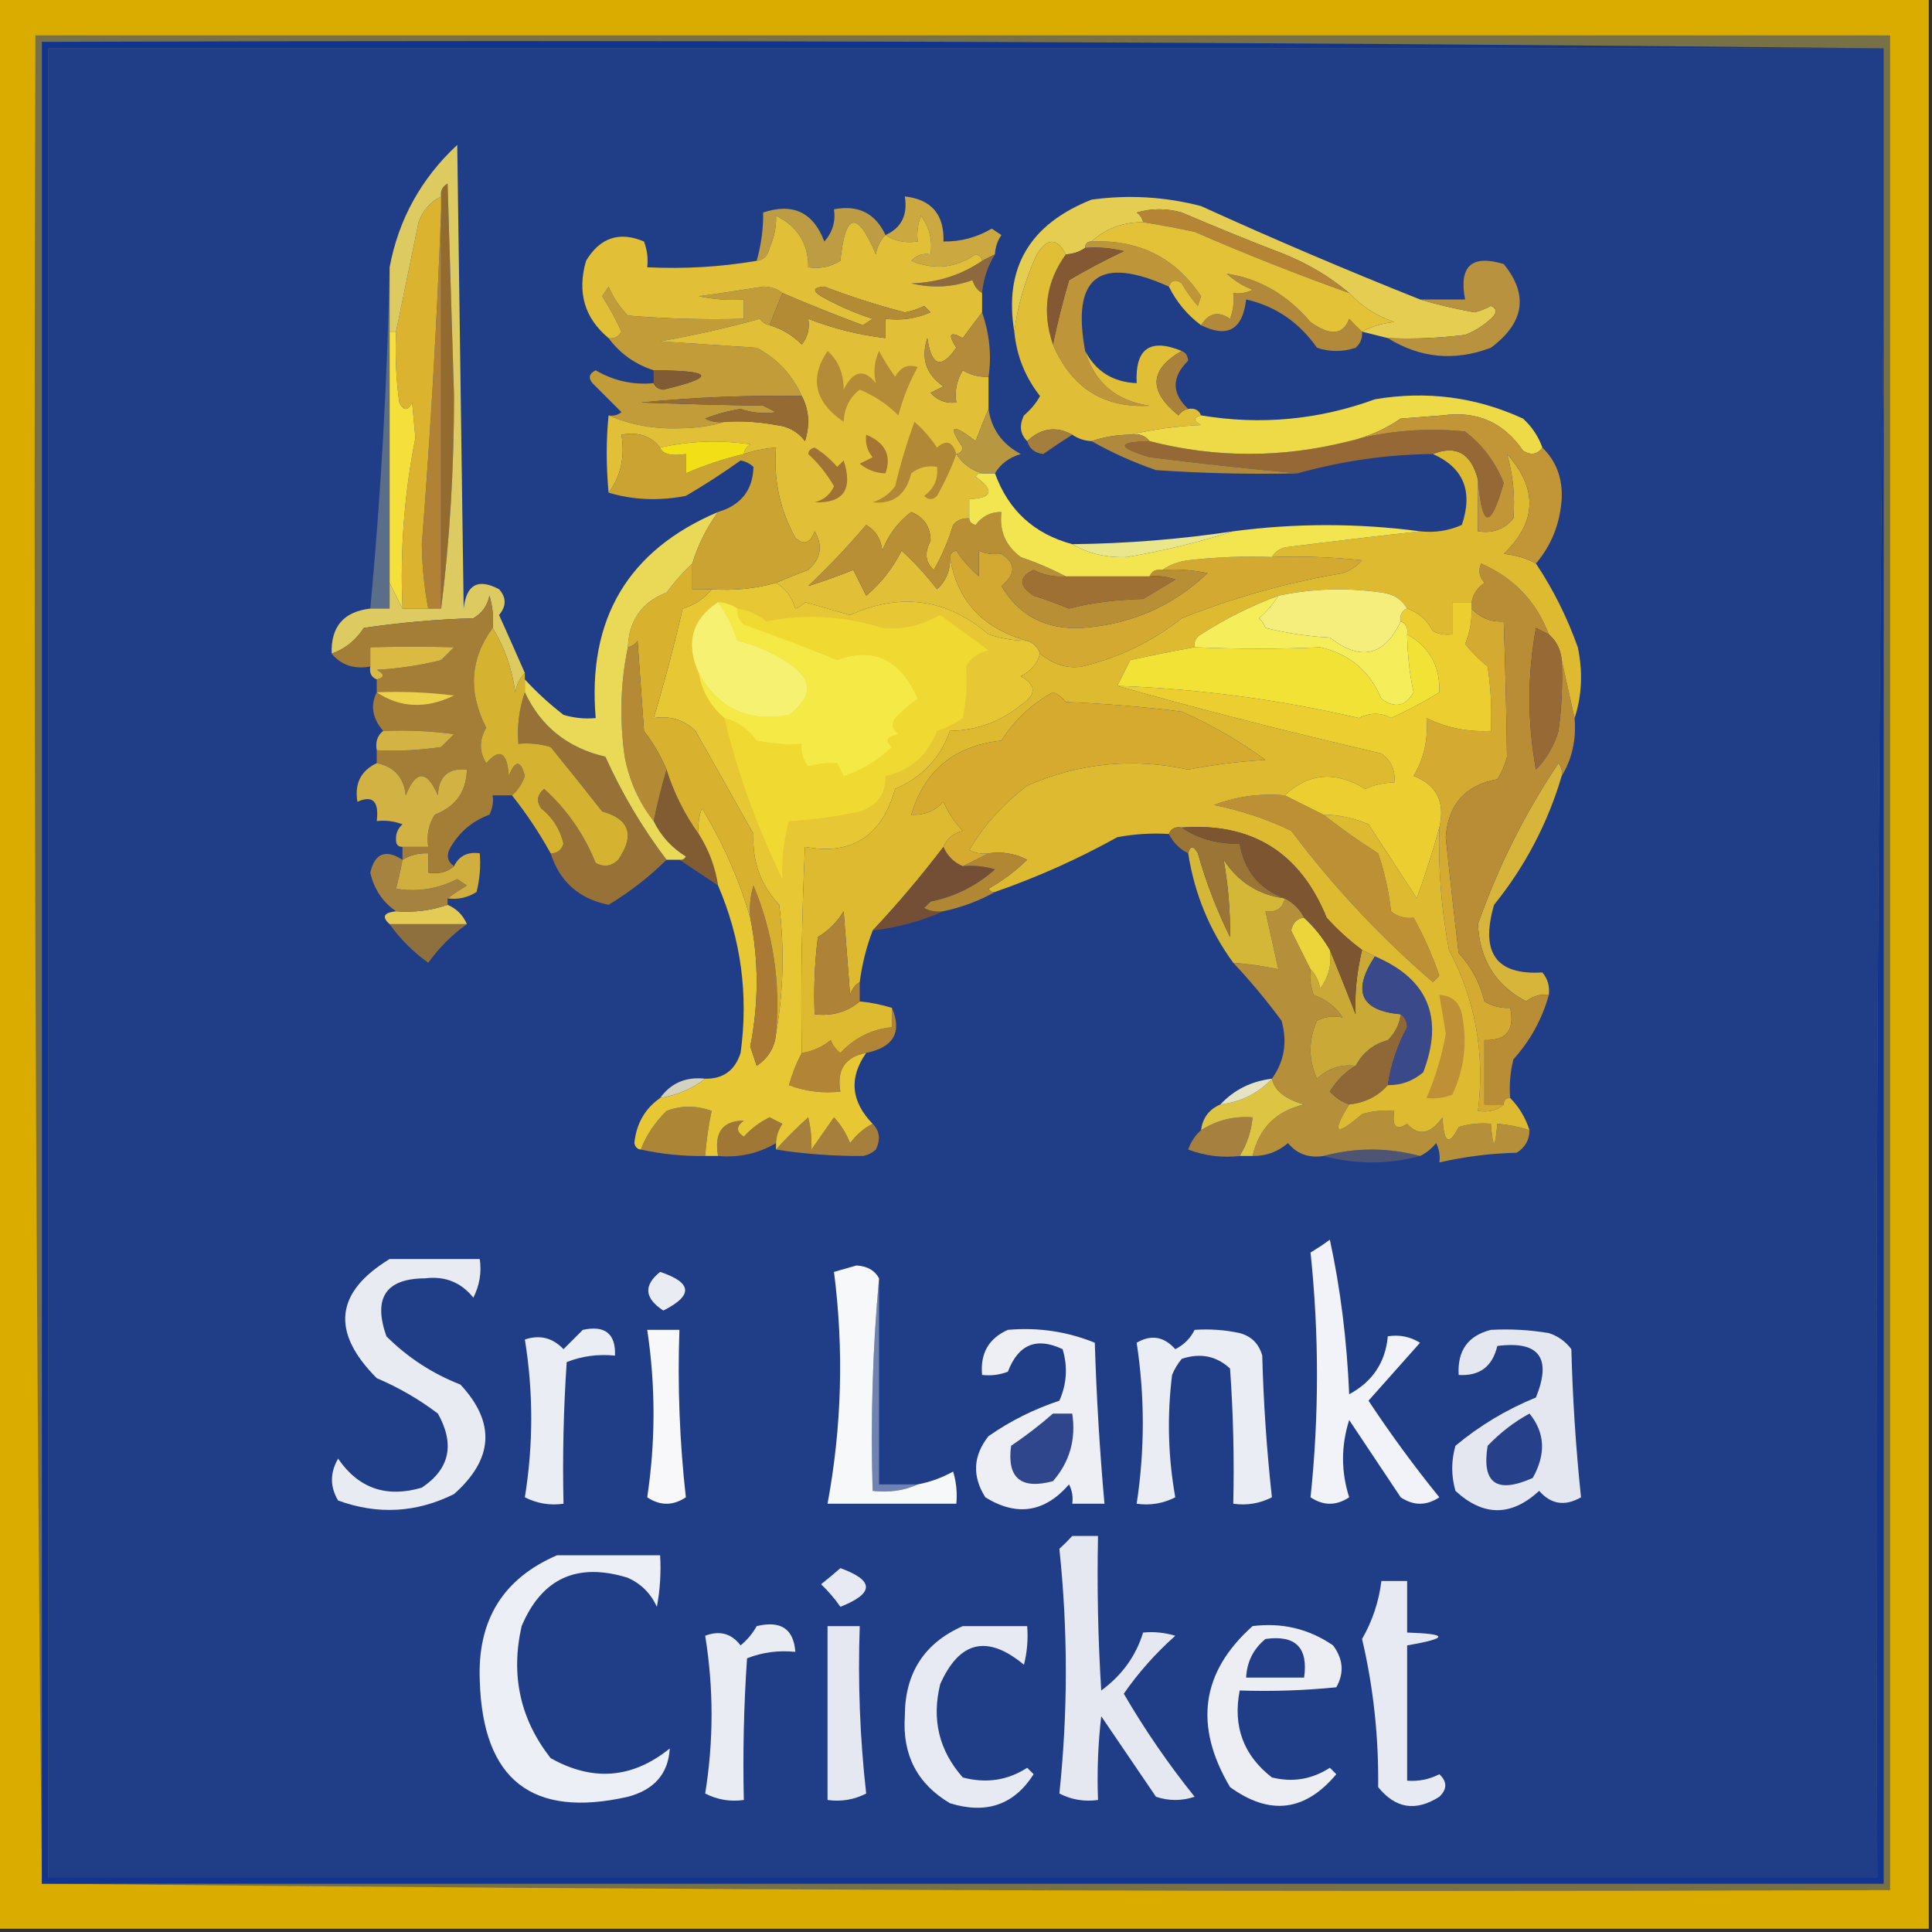 <?xml version="1.0" encoding="UTF-8"?>
<!DOCTYPE svg PUBLIC "-//W3C//DTD SVG 1.1//EN" "http://www.w3.org/Graphics/SVG/1.1/DTD/svg11.dtd">
<svg xmlns="http://www.w3.org/2000/svg" version="1.1" width="300px" height="300px" style="shape-rendering:geometricPrecision; text-rendering:geometricPrecision; image-rendering:optimizeQuality; fill-rule:evenodd; clip-rule:evenodd" xmlns:xlink="http://www.w3.org/1999/xlink">
<rect width="100%" height="100%" fill="#333333" stroke="none"/>
<g><path style="opacity:1" fill="#dbac00" d="M -0.5,-0.5 C 99.5,-0.5 199.5,-0.5 299.5,-0.5C 299.5,99.5 299.5,199.5 299.5,299.5C 199.5,299.5 99.5,299.5 -0.5,299.5C -0.5,199.5 -0.5,99.5 -0.5,-0.5 Z"/></g>
<g><path style="opacity:1" fill="#787146" d="M 6.5,292.5 C 5.501,197.001 5.167,101.335 5.5,5.5C 101.5,5.5 197.5,5.5 293.5,5.5C 293.5,101.5 293.5,197.5 293.5,293.5C 197.665,293.833 101.999,293.499 6.5,292.5 Z"/></g>
<g><path style="opacity:1" fill="#203d87" d="M 292.5,7.5 C 292.5,21.167 292.5,34.833 292.5,48.5C 291.501,129.332 291.167,210.332 291.5,291.5C 196.833,291.5 102.167,291.5 7.5,291.5C 7.5,196.833 7.5,102.167 7.5,7.5C 102.5,7.5 197.5,7.5 292.5,7.5 Z"/></g>
<g><path style="opacity:1" fill="#b18135" d="M 68.5,32.5 C 68.5,53.167 68.5,73.833 68.5,94.5C 67.833,94.5 67.167,94.5 66.5,94.5C 65.873,91.25 65.539,87.917 65.5,84.5C 66.87,67.037 67.87,49.703 68.5,32.5 Z"/></g>
<g><path style="opacity:1" fill="#bd9c44" d="M 137.5,36.5 C 136.732,37.263 136.232,38.263 136,39.5C 133.096,32.614 131.262,32.948 130.5,40.5C 128.955,41.452 127.288,41.785 125.5,41.5C 125.528,37.845 123.861,35.178 120.5,33.5C 120.583,35.092 120.249,36.759 119.5,38.5C 119.253,39.713 118.586,40.38 117.5,40.5C 118.208,37.962 118.541,35.462 118.5,33C 123.12,31.462 126.287,32.962 128,37.5C 129.269,36.095 129.769,34.429 129.5,32.5C 133.26,31.774 135.927,33.107 137.5,36.5 Z"/></g>
<g><path style="opacity:1" fill="#e4cd50" d="M 220.5,46.5 C 223.171,47.298 226.004,47.965 229,48.5C 229.873,48.264 230.707,47.931 231.5,47.5C 232.506,47.938 232.506,48.604 231.5,49.5C 230.335,50.584 229.002,51.417 227.5,52C 223.514,52.499 219.514,52.666 215.5,52.5C 214.167,52.167 212.833,51.833 211.5,51.5C 212.952,50.698 214.618,50.198 216.5,50C 213.743,49.062 211.41,47.562 209.5,45.5C 206.553,43.019 203.219,41.019 199.5,39.5C 194.132,37.433 188.799,35.266 183.5,33C 181.167,32.333 178.833,32.333 176.5,33C 177.056,33.383 177.389,33.883 177.5,34.5C 174.374,34.485 171.707,35.485 169.5,37.5C 168.833,37.5 168.5,37.833 168.5,38.5C 167.609,39.11 166.609,39.443 165.5,39.5C 164.15,36.894 162.65,36.894 161,39.5C 159.193,43.431 158.026,47.431 157.5,51.5C 155.852,41.655 159.852,34.822 169.5,31C 175.237,30.211 180.903,30.544 186.5,32C 197.709,37.104 209.042,41.937 220.5,46.5 Z"/></g>
<g><path style="opacity:1" fill="#b58435" d="M 209.5,45.5 C 201.431,42.622 193.431,39.455 185.5,36C 182.832,35.433 180.166,34.933 177.5,34.5C 177.389,33.883 177.056,33.383 176.5,33C 178.833,32.333 181.167,32.333 183.5,33C 188.799,35.266 194.132,37.433 199.5,39.5C 203.219,41.019 206.553,43.019 209.5,45.5 Z"/></g>
<g><path style="opacity:1" fill="#cba940" d="M 154.5,39.5 C 153.833,39.833 153.167,40.167 152.5,40.5C 152.44,39.957 152.107,39.624 151.5,39.5C 148.401,41.636 145.068,41.97 141.5,40.5C 142.325,39.614 143.325,39.281 144.5,39.5C 144.819,37.249 144.319,35.249 143,33.5C 142.51,34.793 142.343,36.127 142.5,37.5C 140.585,37.785 138.919,37.451 137.5,36.5C 139.969,35.393 140.969,33.393 140.5,30.5C 144.638,30.973 146.638,33.306 146.5,37.5C 149.181,37.538 151.681,36.871 154,35.5C 154.5,35.833 155,36.167 155.5,36.5C 154.873,37.417 154.539,38.417 154.5,39.5 Z"/></g>
<g><path style="opacity:1" fill="#5a6e8a" d="M 60.5,41.5 C 60.5,44.833 60.5,48.167 60.5,51.5C 60.5,64.5 60.5,77.5 60.5,90.5C 60.5,91.833 60.5,93.167 60.5,94.5C 59.5,94.5 58.5,94.5 57.5,94.5C 59.139,76.895 60.139,59.229 60.5,41.5 Z"/></g>
<g><path style="opacity:1" fill="#8e693d" d="M 154.5,39.5 C 153.37,41.315 152.704,43.315 152.5,45.5C 151.778,45.083 151.278,44.416 151,43.5C 147.927,44.617 144.76,44.783 141.5,44C 145.574,43.886 149.24,42.719 152.5,40.5C 153.167,40.167 153.833,39.833 154.5,39.5 Z"/></g>
<g><path style="opacity:1" fill="#be9538" d="M 168.5,38.5 C 168.5,37.833 168.833,37.5 169.5,37.5C 176.842,37.171 182.508,40.004 186.5,46C 186.333,46.5 186.167,47 186,47.5C 185.044,46.421 184.211,45.255 183.5,44C 182.563,43.308 181.897,43.475 181.5,44.5C 170.705,39.636 166.372,42.969 168.5,54.5C 169.979,59.42 173.313,62.253 178.5,63C 171.368,63.394 166.368,60.227 163.5,53.5C 164.171,50.242 165.004,46.909 166,43.5C 168.786,41.858 171.619,40.358 174.5,39C 172.527,38.505 170.527,38.338 168.5,38.5 Z"/></g>
<g><path style="opacity:1" fill="#b2883a" d="M 211.5,51.5 C 211.586,52.496 211.252,53.329 210.5,54C 208.5,54.667 206.5,54.667 204.5,54C 201.726,50.038 198.059,47.538 193.5,46.5C 192.956,51.191 190.623,52.524 186.5,50.5C 187.684,48.59 189.184,48.257 191,49.5C 191.49,48.207 191.657,46.873 191.5,45.5C 192.552,45.65 193.552,45.483 194.5,45C 192.998,44.417 191.665,43.584 190.5,42.5C 195.501,43.228 199.835,45.728 203.5,50C 206.557,52.194 208.557,52.027 209.5,49.5C 210.182,50.243 210.849,50.909 211.5,51.5 Z"/></g>
<g><path style="opacity:1" fill="#b8923f" d="M 215.5,52.5 C 219.514,52.666 223.514,52.499 227.5,52C 229.002,51.417 230.335,50.584 231.5,49.5C 232.506,48.604 232.506,47.938 231.5,47.5C 230.707,47.931 229.873,48.264 229,48.5C 226.004,47.965 223.171,47.298 220.5,46.5C 222.833,46.5 225.167,46.5 227.5,46.5C 226.507,41.325 228.507,39.491 233.5,41C 237.381,45.78 236.715,50.114 231.5,54C 225.855,56.126 220.522,55.626 215.5,52.5 Z"/></g>
<g><path style="opacity:1" fill="#845832" d="M 168.5,38.5 C 170.527,38.338 172.527,38.505 174.5,39C 171.619,40.358 168.786,41.858 166,43.5C 165.004,46.909 164.171,50.242 163.5,53.5C 161.766,48.418 162.433,43.752 165.5,39.5C 166.609,39.443 167.609,39.11 168.5,38.5 Z"/></g>
<g><path style="opacity:1" fill="#e3c238" d="M 177.5,34.5 C 180.166,34.933 182.832,35.433 185.5,36C 193.431,39.455 201.431,42.622 209.5,45.5C 211.41,47.562 213.743,49.062 216.5,50C 214.618,50.198 212.952,50.698 211.5,51.5C 210.849,50.909 210.182,50.243 209.5,49.5C 208.557,52.027 206.557,52.194 203.5,50C 199.835,45.728 195.501,43.228 190.5,42.5C 191.665,43.584 192.998,44.417 194.5,45C 193.552,45.483 192.552,45.65 191.5,45.5C 191.657,46.873 191.49,48.207 191,49.5C 189.184,48.257 187.684,48.59 186.5,50.5C 184.367,48.91 182.701,46.91 181.5,44.5C 181.897,43.475 182.563,43.308 183.5,44C 184.211,45.255 185.044,46.421 186,47.5C 186.167,47 186.333,46.5 186.5,46C 182.508,40.004 176.842,37.171 169.5,37.5C 171.707,35.485 174.374,34.485 177.5,34.5 Z"/></g>
<g><path style="opacity:1" fill="#e0be36" d="M 165.5,39.5 C 162.433,43.752 161.766,48.418 163.5,53.5C 166.368,60.227 171.368,63.394 178.5,63C 173.313,62.253 169.979,59.42 168.5,54.5C 170.154,57.666 172.821,59.333 176.5,59.5C 176.236,54.135 178.569,52.468 183.5,54.5C 178.464,57.384 178.298,60.717 183,64.5C 183.383,63.944 183.883,63.611 184.5,63.5C 185.492,63.328 186.158,63.662 186.5,64.5C 185.262,64.81 185.262,65.31 186.5,66C 182.644,66.177 178.977,66.677 175.5,67.5C 173.435,67.517 171.435,67.85 169.5,68.5C 168.391,68.443 167.391,68.11 166.5,67.5C 163.988,66.133 161.655,66.466 159.5,68.5C 158.402,67.399 158.235,66.066 159,64.5C 160.022,63.646 160.855,62.646 161.5,61.5C 159.187,58.563 157.854,55.23 157.5,51.5C 158.026,47.431 159.193,43.431 161,39.5C 162.65,36.894 164.15,36.894 165.5,39.5 Z"/></g>
<g><path style="opacity:1" fill="#936b2f" d="M 68.5,94.5 C 68.5,73.833 68.5,53.167 68.5,32.5C 68.5,31.833 68.5,31.167 68.5,30.5C 68.369,29.624 68.703,28.957 69.5,28.5C 69.833,39.5 70.167,50.5 70.5,61.5C 70.499,72.854 69.832,83.854 68.5,94.5 Z"/></g>
<g><path style="opacity:1" fill="#c19c39" d="M 121.5,45.5 C 120.833,47.167 120.167,48.833 119.5,50.5C 118.883,50.389 118.383,50.056 118,49.5C 112.927,50.916 107.76,52.082 102.5,53C 107.5,53.333 112.5,53.667 117.5,54C 120.739,55.736 123.073,58.236 124.5,61.5C 116.248,61.346 107.915,61.68 99.5,62.5C 105.782,62.732 112.116,62.899 118.5,63C 119.167,63.333 119.833,63.667 120.5,64C 118.674,64.292 116.841,64.125 115,63.5C 113.112,63.796 111.278,64.296 109.5,65C 110.448,65.483 111.448,65.65 112.5,65.5C 110.359,66.163 108.025,66.497 105.5,66.5C 101.553,66.637 97.886,65.97 94.5,64.5C 95.239,64.631 95.906,64.464 96.5,64C 95,62.5 93.5,61 92,59.5C 91.312,58.668 91.479,58.002 92.5,57.5C 95.276,59.13 98.276,59.797 101.5,59.5C 101.735,60.097 102.235,60.43 103,60.5C 111.299,58.536 110.799,57.536 101.5,57.5C 98.6,56.557 96.267,54.89 94.5,52.5C 95.376,52.631 96.043,52.297 96.5,51.5C 95.62,49.571 94.62,47.737 93.5,46C 93.833,45.5 94.167,45 94.5,44.5C 95.228,46.193 96.228,47.693 97.5,49C 103.491,49.499 109.491,49.666 115.5,49.5C 115.5,48.5 115.5,47.5 115.5,46.5C 113.143,46.663 110.81,46.497 108.5,46C 111.84,45.547 115.174,45.047 118.5,44.5C 119.726,44.52 120.726,44.853 121.5,45.5 Z"/></g>
<g><path style="opacity:1" fill="#e1c037" d="M 137.5,36.5 C 138.919,37.451 140.585,37.785 142.5,37.5C 142.343,36.127 142.51,34.793 143,33.5C 144.319,35.249 144.819,37.249 144.5,39.5C 143.325,39.281 142.325,39.614 141.5,40.5C 145.068,41.97 148.401,41.636 151.5,39.5C 152.107,39.624 152.44,39.957 152.5,40.5C 149.24,42.719 145.574,43.886 141.5,44C 144.76,44.783 147.927,44.617 151,43.5C 151.278,44.416 151.778,45.083 152.5,45.5C 152.5,46.5 152.5,47.5 152.5,48.5C 151.521,49.765 150.521,51.099 149.5,52.5C 147.471,51.371 147.137,51.871 148.5,54C 146.136,57.37 144.636,56.87 144,52.5C 142.959,55.636 143.793,58.136 146.5,60C 145.833,60.333 145.167,60.667 144.5,61C 145.563,62.188 146.897,62.688 148.5,62.5C 148.215,60.712 148.548,59.045 149.5,57.5C 150.736,58.246 152.07,58.579 153.5,58.5C 153.5,60.167 153.5,61.833 153.5,63.5C 152.837,65.042 152.17,66.709 151.5,68.5C 147.802,65.672 147.135,66.005 149.5,69.5C 149.376,70.107 149.043,70.44 148.5,70.5C 149.448,71.978 150.781,72.978 152.5,73.5C 152.062,73.435 151.728,73.601 151.5,74C 154.468,76.178 154.135,77.344 150.5,77.5C 150.5,78.5 150.5,79.5 150.5,80.5C 149.504,80.414 148.671,80.748 148,81.5C 147.275,83.949 146.275,86.283 145,88.5C 143.683,87.32 143.516,85.82 144.5,84C 144.505,81.837 143.505,80.337 141.5,79.5C 139.423,81.076 137.923,83.076 137,85.5C 136.804,83.714 135.971,82.38 134.5,81.5C 131.746,84.758 128.746,87.925 125.5,91C 127.716,90.314 130.049,89.48 132.5,88.5C 133.167,89.833 133.833,91.167 134.5,92.5C 136.804,90.569 138.638,88.236 140,85.5C 142.018,87.35 143.851,89.35 145.5,91.5C 146.95,90.15 147.617,88.484 147.5,86.5C 148.611,93.286 152.611,97.619 159.5,99.5C 157.453,99.489 155.453,99.156 153.5,98.5C 147.019,92.959 139.852,91.959 132,95.5C 129.667,94.833 127.333,94.167 125,93.5C 124.586,93.957 124.086,94.291 123.5,94.5C 122.943,92.668 121.943,91.335 120.5,90.5C 122.042,89.837 123.709,89.17 125.5,88.5C 127.479,86.736 127.812,84.736 126.5,82.5C 125.803,84.385 124.803,84.718 123.5,83.5C 121.096,79.145 120.096,74.478 120.5,69.5C 118.784,69.629 117.117,69.962 115.5,70.5C 115.611,69.883 115.944,69.383 116.5,69C 111.78,68.283 107.114,68.45 102.5,69.5C 101.082,67.692 99.082,67.025 96.5,67.5C 97.055,71.012 96.388,74.012 94.5,76.5C 94.115,72.293 94.115,68.293 94.5,64.5C 97.886,65.97 101.553,66.637 105.5,66.5C 108.025,66.497 110.359,66.163 112.5,65.5C 115.187,65.336 117.854,65.503 120.5,66C 122.402,66.199 123.902,67.032 125,68.5C 125.796,65.962 125.629,63.628 124.5,61.5C 123.073,58.236 120.739,55.736 117.5,54C 112.5,53.667 107.5,53.333 102.5,53C 107.76,52.082 112.927,50.916 118,49.5C 118.383,50.056 118.883,50.389 119.5,50.5C 121.394,51.048 123.06,52.048 124.5,53.5C 125.429,52.311 125.762,50.978 125.5,49.5C 129.307,50.998 133.307,51.998 137.5,52.5C 137.5,51.5 137.5,50.5 137.5,49.5C 139.924,49.808 142.257,49.474 144.5,48.5C 144.167,48.167 143.833,47.833 143.5,47.5C 142.554,47.987 141.554,48.32 140.5,48.5C 136.242,47.398 132.075,46.065 128,44.5C 126.278,44.611 126.112,45.111 127.5,46C 130.055,47.444 132.721,48.611 135.5,49.5C 135,49.833 134.5,50.167 134,50.5C 129.724,48.912 125.557,47.246 121.5,45.5C 120.726,44.853 119.726,44.52 118.5,44.5C 115.174,45.047 111.84,45.547 108.5,46C 110.81,46.497 113.143,46.663 115.5,46.5C 115.5,47.5 115.5,48.5 115.5,49.5C 109.491,49.666 103.491,49.499 97.5,49C 96.228,47.693 95.228,46.193 94.5,44.5C 94.167,45 93.833,45.5 93.5,46C 94.62,47.737 95.62,49.571 96.5,51.5C 96.043,52.297 95.376,52.631 94.5,52.5C 90.76,49.401 89.593,45.401 91,40.5C 93.177,36.886 96.177,35.886 100,37.5C 100.49,38.793 100.657,40.127 100.5,41.5C 106.259,41.786 111.925,41.452 117.5,40.5C 118.586,40.38 119.253,39.713 119.5,38.5C 120.249,36.759 120.583,35.092 120.5,33.5C 123.861,35.178 125.528,37.845 125.5,41.5C 127.288,41.785 128.955,41.452 130.5,40.5C 131.262,32.948 133.096,32.614 136,39.5C 136.232,38.263 136.732,37.263 137.5,36.5 Z"/></g>
<g><path style="opacity:1" fill="#b38b35" d="M 119.5,50.5 C 120.167,48.833 120.833,47.167 121.5,45.5C 125.557,47.246 129.724,48.912 134,50.5C 134.5,50.167 135,49.833 135.5,49.5C 132.721,48.611 130.055,47.444 127.5,46C 126.112,45.111 126.278,44.611 128,44.5C 132.075,46.065 136.242,47.398 140.5,48.5C 141.554,48.32 142.554,47.987 143.5,47.5C 143.833,47.833 144.167,48.167 144.5,48.5C 142.257,49.474 139.924,49.808 137.5,49.5C 137.5,50.5 137.5,51.5 137.5,52.5C 133.307,51.998 129.307,50.998 125.5,49.5C 125.762,50.978 125.429,52.311 124.5,53.5C 123.06,52.048 121.394,51.048 119.5,50.5 Z"/></g>
<g><path style="opacity:1" fill="#dbb32f" d="M 68.5,30.5 C 68.5,31.167 68.5,31.833 68.5,32.5C 67.87,49.703 66.87,67.037 65.5,84.5C 65.539,87.917 65.873,91.25 66.5,94.5C 65.167,94.5 63.833,94.5 62.5,94.5C 62.102,85.539 62.769,76.706 64.5,68C 64.333,66.167 64.167,64.333 64,62.5C 63.333,63.833 62.667,63.833 62,62.5C 61.501,58.848 61.335,55.182 61.5,51.5C 62.661,45.873 63.828,40.207 65,34.5C 65.66,32.676 66.827,31.343 68.5,30.5 Z"/></g>
<g><path style="opacity:1" fill="#ddca61" d="M 81.5,104.5 C 80.732,105.263 80.232,106.263 80,107.5C 79.529,103.885 78.363,100.551 76.5,97.5C 76.66,95.801 76.493,94.134 76,92.5C 75.682,94.061 74.849,95.228 73.5,96C 67.804,96.17 62.138,96.67 56.5,97.5C 55.226,99.451 53.56,100.785 51.5,101.5C 51.362,97.306 53.362,94.973 57.5,94.5C 58.5,94.5 59.5,94.5 60.5,94.5C 60.5,93.167 60.5,91.833 60.5,90.5C 61.167,91.833 61.833,93.167 62.5,94.5C 63.833,94.5 65.167,94.5 66.5,94.5C 67.167,94.5 67.833,94.5 68.5,94.5C 69.832,83.854 70.499,72.854 70.5,61.5C 70.167,50.5 69.833,39.5 69.5,28.5C 68.703,28.957 68.369,29.624 68.5,30.5C 66.827,31.343 65.66,32.676 65,34.5C 63.828,40.207 62.661,45.873 61.5,51.5C 61.167,51.5 60.833,51.5 60.5,51.5C 60.5,48.167 60.5,44.833 60.5,41.5C 61.889,34.059 65.389,27.725 71,22.5C 71.333,46.5 71.667,70.5 72,94.5C 72.403,90.76 74.236,89.76 77.5,91.5C 78.645,92.776 78.645,94.109 77.5,95.5C 78.859,98.514 80.192,101.514 81.5,104.5 Z"/></g>
<g><path style="opacity:1" fill="#11358f" d="M 292.5,7.5 C 197.5,7.5 102.5,7.5 7.5,7.5C 7.5,102.167 7.5,196.833 7.5,291.5C 102.167,291.5 196.833,291.5 291.5,291.5C 291.167,210.332 291.501,129.332 292.5,48.5C 292.5,129.833 292.5,211.167 292.5,292.5C 197.167,292.5 101.833,292.5 6.5,292.5C 6.5,197.167 6.5,101.833 6.5,6.5C 102.001,6.167 197.335,6.501 292.5,7.5 Z"/></g>
<g><path style="opacity:1" fill="#eceef4" d="M 194.5,252.5 C 199.081,251.923 203.248,252.923 207,255.5C 208.582,257.624 208.749,259.79 207.5,262C 202.511,262.499 197.511,262.666 192.5,262.5C 191.416,268.07 193.083,272.57 197.5,276C 200.711,276.798 203.711,276.298 206.5,274.5C 206.833,274.833 207.167,275.167 207.5,275.5C 202.653,281.293 197.153,281.96 191,277.5C 185.346,267.957 186.513,259.624 194.5,252.5 Z"/></g>
<g><path style="opacity:1" fill="#233e88" d="M 196.5,254.5 C 201.168,253.839 203.168,255.839 202.5,260.5C 199.5,260.5 196.5,260.5 193.5,260.5C 193.615,258.053 194.615,256.053 196.5,254.5 Z"/></g>
<g><path style="opacity:1" fill="#e7eaf2" d="M 149.5,252.5 C 152.833,252.5 156.167,252.5 159.5,252.5C 159.662,254.527 159.495,256.527 159,258.5C 153.326,253.786 148.993,254.786 146,261.5C 144.642,266.993 145.809,271.827 149.5,276C 153.118,276.966 156.451,276.466 159.5,274.5C 159.833,274.833 160.167,275.167 160.5,275.5C 157.473,280.255 153.139,281.755 147.5,280C 142.434,276.999 140.101,272.499 140.5,266.5C 140.503,259.812 143.503,255.145 149.5,252.5 Z"/></g>
<g><path style="opacity:1" fill="#e5e8f1" d="M 128.5,252.5 C 130.167,252.5 131.833,252.5 133.5,252.5C 133.196,261.221 133.529,269.888 134.5,278.5C 132.604,279.466 130.604,279.799 128.5,279.5C 128.5,270.5 128.5,261.5 128.5,252.5 Z"/></g>
<g><path style="opacity:1" fill="#e9ecf3" d="M 117.5,252.5 C 121.241,251.599 123.241,252.932 123.5,256.5C 120.881,256.232 118.381,256.565 116,257.5C 115.5,264.826 115.334,272.159 115.5,279.5C 113.396,279.799 111.396,279.466 109.5,278.5C 110.821,270.303 110.821,262.137 109.5,254C 111.749,253.137 113.582,253.637 115,255.5C 116.045,254.627 116.878,253.627 117.5,252.5 Z"/></g>
<g><path style="opacity:1" fill="#e7eaf2" d="M 214.5,245.5 C 215.833,245.5 217.167,245.5 218.5,245.5C 218.5,248.167 218.5,250.833 218.5,253.5C 224.966,253.71 224.966,254.377 218.5,255.5C 218.5,262.5 218.5,269.5 218.5,276.5C 220.262,276.643 221.929,276.309 223.5,275.5C 224.731,276.651 224.731,277.817 223.5,279C 219.845,281.335 216.679,280.835 214,277.5C 214.09,269.635 213.256,261.968 211.5,254.5C 213.109,251.701 214.109,248.701 214.5,245.5 Z"/></g>
<g><path style="opacity:1" fill="#e7eaf2" d="M 130.5,243.5 C 135.78,245.413 135.78,247.413 130.5,249.5C 129.618,248.24 128.618,247.074 127.5,246C 128.571,245.148 129.571,244.315 130.5,243.5 Z"/></g>
<g><path style="opacity:1" fill="#eceff5" d="M 86.5,241.5 C 91.833,241.5 97.167,241.5 102.5,241.5C 102.664,244.187 102.497,246.854 102,249.5C 101.052,247.43 99.552,245.93 97.5,245C 89.642,242.561 84.142,245.061 81,252.5C 79.269,260.129 80.769,266.962 85.5,273C 92.042,276.68 98.209,276.18 104,271.5C 103.776,275.409 101.609,277.909 97.5,279C 82.627,282.383 74.961,276.383 74.5,261C 74.097,251.616 78.097,245.116 86.5,241.5 Z"/></g>
<g><path style="opacity:1" fill="#e5e8f1" d="M 166.5,238.5 C 167.833,238.5 169.167,238.5 170.5,238.5C 170.334,246.507 170.5,254.507 171,262.5C 174.226,260.131 176.392,257.131 177.5,253.5C 179.199,253.34 180.866,253.506 182.5,254C 179.449,256.714 176.782,259.714 174.5,263C 177.761,268.598 181.428,273.931 185.5,279C 183.5,279.667 181.5,279.667 179.5,279C 176.667,274.833 173.833,270.667 171,266.5C 170.501,270.821 170.334,275.154 170.5,279.5C 168.396,279.799 166.396,279.466 164.5,278.5C 165.833,265.833 165.833,253.167 164.5,240.5C 165.243,239.818 165.909,239.151 166.5,238.5 Z"/></g>
<g><path style="opacity:1" fill="#e4e7f0" d="M 231.5,206.5 C 234.518,206.335 237.518,206.502 240.5,207C 241.931,207.465 243.097,208.299 244,209.5C 244.199,217.216 244.699,224.882 245.5,232.5C 243.002,233.938 240.836,233.604 239,231.5C 234.667,235.5 230.333,235.5 226,231.5C 225.333,229.167 225.333,226.833 226,224.5C 229.752,221.371 233.919,218.871 238.5,217C 240.99,210.832 238.99,208.165 232.5,209C 231.745,212.207 229.745,213.707 226.5,213.5C 226.281,209.732 227.947,207.398 231.5,206.5 Z"/></g>
<g><path style="opacity:1" fill="#26418a" d="M 237.5,219.5 C 239.918,222.464 240.085,225.798 238,229.5C 232.388,231.996 230.054,230.329 231,224.5C 232.965,222.45 235.132,220.783 237.5,219.5 Z"/></g>
<g><path style="opacity:1" fill="#eaedf4" d="M 185.5,206.5 C 187.857,206.337 190.19,206.503 192.5,207C 194.333,207.5 195.5,208.667 196,210.5C 196.2,217.883 196.7,225.216 197.5,232.5C 195.604,233.466 193.604,233.799 191.5,233.5C 191.666,226.492 191.5,219.492 191,212.5C 188.879,210.543 186.379,210.043 183.5,211C 182.874,211.75 182.374,212.584 182,213.5C 181.207,219.885 181.374,226.218 182.5,232.5C 180.604,233.466 178.604,233.799 176.5,233.5C 177.771,225.154 177.771,216.82 176.5,208.5C 178.736,207.188 180.736,207.521 182.5,209.5C 183.855,208.812 184.855,207.812 185.5,206.5 Z"/></g>
<g><path style="opacity:1" fill="#edeff5" d="M 156.5,206.5 C 161.206,206.085 165.706,206.752 170,208.5C 170.259,216.867 170.759,225.2 171.5,233.5C 169.833,233.5 168.167,233.5 166.5,233.5C 166.649,232.448 166.483,231.448 166,230.5C 162.21,234.854 157.877,235.521 153,232.5C 150.926,229.209 151.092,226.043 153.5,223C 156.888,220.639 160.554,218.806 164.5,217.5C 165.652,214.894 165.818,212.227 165,209.5C 160.954,207.582 158.121,208.749 156.5,213C 155.207,213.49 153.873,213.657 152.5,213.5C 152.187,210.163 153.52,207.829 156.5,206.5 Z"/></g>
<g><path style="opacity:1" fill="#2f468d" d="M 163.5,219.5 C 164.5,219.5 165.5,219.5 166.5,219.5C 167.1,223.516 166.1,227.016 163.5,230C 158.502,231.33 156.336,229.496 157,224.5C 159.326,222.934 161.492,221.268 163.5,219.5 Z"/></g>
<g><path style="opacity:1" fill="#f8f8fb" d="M 100.5,206.5 C 102.167,206.5 103.833,206.5 105.5,206.5C 105.196,215.221 105.529,223.888 106.5,232.5C 104.5,233.833 102.5,233.833 100.5,232.5C 101.804,223.834 101.804,215.167 100.5,206.5 Z"/></g>
<g><path style="opacity:1" fill="#ebedf4" d="M 90.5,206.5 C 93.95,205.756 95.616,207.09 95.5,210.5C 92.881,210.232 90.381,210.565 88,211.5C 87.5,218.826 87.334,226.159 87.5,233.5C 85.396,233.799 83.396,233.466 81.5,232.5C 82.821,224.303 82.821,216.137 81.5,208C 83.807,207.221 85.807,207.721 87.5,209.5C 88.548,208.452 89.548,207.452 90.5,206.5 Z"/></g>
<g><path style="opacity:1" fill="#6f82b2" d="M 136.5,198.5 C 136.5,209.167 136.5,219.833 136.5,230.5C 138.5,230.5 140.5,230.5 142.5,230.5C 140.393,231.468 138.059,231.802 135.5,231.5C 135.172,220.321 135.505,209.321 136.5,198.5 Z"/></g>
<g><path style="opacity:1" fill="#f7f8fa" d="M 136.5,198.5 C 135.505,209.321 135.172,220.321 135.5,231.5C 138.059,231.802 140.393,231.468 142.5,230.5C 144.441,230.131 146.275,229.464 148,228.5C 148.494,230.134 148.66,231.801 148.5,233.5C 141.833,233.5 135.167,233.5 128.5,233.5C 130.716,221.567 131.049,209.567 129.5,197.5C 130.667,197.167 131.833,196.833 133,196.5C 134.681,196.608 135.848,197.275 136.5,198.5 Z"/></g>
<g><path style="opacity:1" fill="#eaecf3" d="M 102.5,197.5 C 107.505,199.163 107.672,201.163 103,203.5C 100.066,201.589 99.9,199.589 102.5,197.5 Z"/></g>
<g><path style="opacity:1" fill="#e8ebf2" d="M 60.5,195.5 C 65.167,195.5 69.833,195.5 74.5,195.5C 74.799,197.604 74.466,199.604 73.5,201.5C 71.589,199.114 69.089,198.114 66,198.5C 59.904,198.529 57.904,201.529 60,207.5C 63.293,210.787 67.127,213.287 71.5,215C 76.978,220.89 76.644,226.557 70.5,232C 64.661,234.907 58.661,235.24 52.5,233C 51.231,230.861 51.231,228.695 52.5,226.5C 55.669,231.118 60.002,232.618 65.5,231C 69.828,228.11 70.661,224.277 68,219.5C 65.079,217.288 61.912,215.455 58.5,214C 51.359,206.836 52.026,200.669 60.5,195.5 Z"/></g>
<g><path style="opacity:1" fill="#f1f3f8" d="M 206.5,192.5 C 208.148,200.125 209.148,208.125 209.5,216.5C 213.13,214.545 215.13,211.545 215.5,207.5C 217.288,207.215 218.955,207.548 220.5,208.5C 217.833,211.5 215.167,214.5 212.5,217.5C 215.922,222.678 219.589,227.678 223.5,232.5C 221.5,233.833 219.5,233.833 217.5,232.5C 214.833,228.5 212.167,224.5 209.5,220.5C 208.23,224.516 208.23,228.516 209.5,232.5C 207.5,233.833 205.5,233.833 203.5,232.5C 204.833,219.833 204.833,207.167 203.5,194.5C 204.602,193.824 205.602,193.158 206.5,192.5 Z"/></g>
<g><path style="opacity:1" fill="#4e5574" d="M 220.5,179.5 C 215.5,180.833 210.5,180.833 205.5,179.5C 210.5,178.167 215.5,178.167 220.5,179.5 Z"/></g>
<g><path style="opacity:1" fill="#a67f3d" d="M 135.5,174.5 C 136.598,175.601 136.765,176.934 136,178.5C 135.439,179.022 134.772,179.355 134,179.5C 129.392,179.527 124.892,179.194 120.5,178.5C 122,176.816 123.667,175.149 125.5,173.5C 125.88,175.021 126.046,176.687 126,178.5C 127.167,176.833 128.333,175.167 129.5,173.5C 130.584,174.665 131.417,175.998 132,177.5C 132.985,176.186 134.152,175.186 135.5,174.5 Z"/></g>
<g><path style="opacity:1" fill="#b58f39" d="M 199.5,139.5 C 200.833,140.167 201.833,141.167 202.5,142.5C 201.414,142.62 200.747,143.287 200.5,144.5C 201.489,146.494 202.489,148.494 203.5,150.5C 203.343,151.873 203.51,153.207 204,154.5C 205.905,155.158 207.405,156.325 208.5,158C 207.065,157.689 205.732,157.855 204.5,158.5C 203.167,161.5 203.167,164.5 204.5,167.5C 206.179,165.896 208.179,165.229 210.5,165.5C 208.882,166.451 207.549,167.784 206.5,169.5C 207.357,170.425 208.357,171.092 209.5,171.5C 206.697,176.045 207.364,176.545 211.5,173C 213.134,172.506 214.801,172.34 216.5,172.5C 216.119,174.942 216.786,175.609 218.5,174.5C 220.269,176.463 222.102,176.13 224,173.5C 224.166,177.511 225,178.011 226.5,175C 228.134,174.506 229.801,174.34 231.5,174.5C 231.833,178.5 232.167,178.5 232.5,174.5C 234.216,174.629 235.883,174.962 237.5,175.5C 237.489,177.017 236.823,178.184 235.5,179C 231.579,179.079 227.579,179.579 223.5,180.5C 223.649,179.448 223.483,178.448 223,177.5C 222.292,178.381 221.458,179.047 220.5,179.5C 215.5,178.167 210.5,178.167 205.5,179.5C 203.234,179.859 201.401,179.192 200,177.5C 198.416,178.861 196.582,179.528 194.5,179.5C 195.485,175.181 198.152,172.514 202.5,171.5C 199.573,170.691 197.906,169.358 197.5,167.5C 199.432,164.823 199.932,161.823 199,158.5C 196.665,155.335 194.165,152.335 191.5,149.5C 193.861,149.674 196.194,150.007 198.5,150.5C 197.833,147.5 197.167,144.5 196.5,141.5C 198.179,141.715 199.179,141.048 199.5,139.5 Z"/></g>
<g><path style="opacity:1" fill="#a17735" d="M 120.5,177.5 C 117.754,179.126 114.754,179.793 111.5,179.5C 110.861,175.874 112.194,174.041 115.5,174C 114.289,174.893 114.289,175.726 115.5,176.5C 116.631,175.249 117.964,174.249 119.5,173.5C 120.167,173.833 120.833,174.167 121.5,174.5C 120.873,175.417 120.539,176.417 120.5,177.5 Z"/></g>
<g><path style="opacity:1" fill="#a5803e" d="M 192.5,179.5 C 189.753,179.813 187.086,179.48 184.5,178.5C 184.942,177.261 185.609,176.261 186.5,175.5C 188.882,173.954 191.549,173.287 194.5,173.5C 194.296,175.685 193.63,177.685 192.5,179.5 Z"/></g>
<g><path style="opacity:1" fill="#ad8537" d="M 109.5,179.5 C 106.118,179.557 102.785,179.223 99.5,178.5C 100.351,176.29 101.684,174.29 103.5,172.5C 105.771,171.637 108.105,171.637 110.5,172.5C 110.007,174.806 109.674,177.139 109.5,179.5 Z"/></g>
<g><path style="opacity:1" fill="#ddc543" d="M 197.5,167.5 C 197.906,169.358 199.573,170.691 202.5,171.5C 198.152,172.514 195.485,175.181 194.5,179.5C 193.833,179.5 193.167,179.5 192.5,179.5C 193.63,177.685 194.296,175.685 194.5,173.5C 191.549,173.287 188.882,173.954 186.5,175.5C 186.738,173.596 187.738,172.262 189.5,171.5C 192.721,171.104 195.388,169.771 197.5,167.5 Z"/></g>
<g><path style="opacity:1" fill="#e5e3c5" d="M 197.5,167.5 C 195.388,169.771 192.721,171.104 189.5,171.5C 191.612,169.229 194.279,167.896 197.5,167.5 Z"/></g>
<g><path style="opacity:1" fill="#d2d2bf" d="M 109.5,167.5 C 107.491,169.065 105.157,170.065 102.5,170.5C 104.176,168.166 106.509,167.166 109.5,167.5 Z"/></g>
<g><path style="opacity:1" fill="#b18436" d="M 138.5,156.5 C 140.103,160.283 138.77,162.616 134.5,163.5C 131.224,164.122 129.891,166.122 130.5,169.5C 127.753,169.813 125.086,169.48 122.5,168.5C 123.028,166.664 123.694,164.997 124.5,163.5C 126.17,163.249 127.67,162.582 129,161.5C 129.308,162.308 129.808,162.975 130.5,163.5C 132.698,161.14 135.365,159.807 138.5,159.5C 138.5,158.5 138.5,157.5 138.5,156.5 Z"/></g>
<g><path style="opacity:1" fill="#906737" d="M 217.5,157.5 C 218.124,157.917 218.457,158.584 218.5,159.5C 216.956,162.356 215.956,165.356 215.5,168.5C 213.967,170.245 211.967,171.245 209.5,171.5C 208.357,171.092 207.357,170.425 206.5,169.5C 207.549,167.784 208.882,166.451 210.5,165.5C 211.561,163.468 213.228,162.134 215.5,161.5C 216.63,160.378 217.297,159.044 217.5,157.5 Z"/></g>
<g><path style="opacity:1" fill="#cba937" d="M 206.5,147.5 C 207.836,150.761 209.169,154.094 210.5,157.5C 210.331,154.398 210.664,151.065 211.5,147.5C 212.167,147.833 212.833,148.167 213.5,148.5C 209.924,153.934 211.257,156.934 217.5,157.5C 217.297,159.044 216.63,160.378 215.5,161.5C 213.228,162.134 211.561,163.468 210.5,165.5C 208.179,165.229 206.179,165.896 204.5,167.5C 203.167,164.5 203.167,161.5 204.5,158.5C 205.732,157.855 207.065,157.689 208.5,158C 207.405,156.325 205.905,155.158 204,154.5C 203.51,153.207 203.343,151.873 203.5,150.5C 204.268,151.263 204.768,152.263 205,153.5C 206.319,151.75 206.819,149.75 206.5,147.5 Z"/></g>
<g><path style="opacity:1" fill="#d4aa30" d="M 228.5,94.5 C 229.82,95.942 231.486,96.609 233.5,96.5C 233.746,103.518 233.913,110.518 234,117.5C 233.691,118.766 233.191,119.933 232.5,121C 227.539,121.904 224.872,124.904 224.5,130C 225.12,136.014 225.786,142.014 226.5,148C 228.49,150.147 229.823,152.647 230.5,155.5C 231.736,156.246 233.07,156.579 234.5,156.5C 235.244,159.95 233.91,161.616 230.5,161.5C 230.5,164.833 230.5,168.167 230.5,171.5C 231.5,171.5 232.5,171.5 233.5,171.5C 232.432,172.434 231.099,172.768 229.5,172.5C 230.6,163.605 229.1,155.272 225,147.5C 223.812,141.222 223.312,134.888 223.5,128.5C 224.428,124.542 223.094,121.875 219.5,120.5C 221.13,117.724 221.797,114.724 221.5,111.5C 224.587,113.017 227.921,113.684 231.5,113.5C 231.665,110.15 231.498,106.817 231,103.5C 229.702,102.44 228.535,101.274 227.5,100C 228.233,98.234 228.567,96.401 228.5,94.5 Z"/></g>
<g><path style="opacity:1" fill="#394989" d="M 213.5,148.5 C 221.744,151.999 224.244,157.999 221,166.5C 219.416,167.861 217.582,168.528 215.5,168.5C 215.956,165.356 216.956,162.356 218.5,159.5C 218.457,158.584 218.124,157.917 217.5,157.5C 211.257,156.934 209.924,153.934 213.5,148.5 Z"/></g>
<g><path style="opacity:1" fill="#8e6f3e" d="M 60.5,143.5 C 64.5,143.5 68.5,143.5 72.5,143.5C 70.188,145.146 68.188,147.146 66.5,149.5C 64.145,147.812 62.145,145.812 60.5,143.5 Z"/></g>
<g><path style="opacity:1" fill="#be9035" d="M 199.5,123.5 C 201.5,124.5 203.5,125.5 205.5,126.5C 208.179,128.601 211.012,130.601 214,132.5C 214.988,135.424 215.654,138.424 216,141.5C 217.011,142.337 218.178,142.67 219.5,142.5C 221.068,145.31 222.401,148.31 223.5,151.5C 223.167,151.833 222.833,152.167 222.5,152.5C 214.388,145.549 207.054,137.716 200.5,129C 196.679,127.168 192.679,125.834 188.5,125C 192.026,123.663 195.692,123.163 199.5,123.5 Z"/></g>
<g><path style="opacity:1" fill="#e3cb55" d="M 69.5,140.5 C 70.9,141.1 71.9,142.1 72.5,143.5C 68.5,143.5 64.5,143.5 60.5,143.5C 59.243,142.377 59.576,141.711 61.5,141.5C 64.279,141.721 66.945,141.388 69.5,140.5 Z"/></g>
<g><path style="opacity:1" fill="#a58240" d="M 62.5,133.5 C 62.245,134.936 61.912,136.436 61.5,138C 64.798,138.542 67.965,138.042 71,136.5C 71.5,136.833 72,137.167 72.5,137.5C 71.398,138.176 70.398,138.842 69.5,139.5C 69.5,139.833 69.5,140.167 69.5,140.5C 66.945,141.388 64.279,141.721 61.5,141.5C 59.407,140.062 58.074,138.062 57.5,135.5C 58.194,132.49 59.861,131.823 62.5,133.5 Z"/></g>
<g><path style="opacity:1" fill="#d0af3e" d="M 70.5,134.5 C 71.287,132.896 72.62,132.229 74.5,132.5C 74.662,134.527 74.496,136.527 74,138.5C 72.644,139.38 71.144,139.714 69.5,139.5C 70.398,138.842 71.398,138.176 72.5,137.5C 72,137.167 71.5,136.833 71,136.5C 67.965,138.042 64.798,138.542 61.5,138C 61.912,136.436 62.245,134.936 62.5,133.5C 63.708,132.766 65.041,132.433 66.5,132.5C 66.5,133.5 66.5,134.5 66.5,135.5C 68.099,135.768 69.432,135.434 70.5,134.5 Z"/></g>
<g><path style="opacity:1" fill="#987136" d="M 81.5,107.5 C 83.989,112.812 88.156,116.146 94,117.5C 96.597,123.242 99.763,128.576 103.5,133.5C 100.847,136.139 97.847,138.472 94.5,140.5C 89.917,139.582 86.917,136.915 85.5,132.5C 86.497,132.53 87.164,132.03 87.5,131C 86.964,128.76 85.797,126.927 84,125.5C 83.251,124.365 83.417,123.365 84.5,122.5C 88.016,125.685 90.683,129.518 92.5,134C 93.784,134.684 94.951,134.517 96,133.5C 98.596,129.687 97.763,127.187 93.5,126C 90.892,122.676 88.225,119.342 85.5,116C 83.866,115.506 82.199,115.34 80.5,115.5C 80.279,112.721 80.612,110.054 81.5,107.5 Z"/></g>
<g><path style="opacity:1" fill="#815b32" d="M 103.5,119.5 C 104.657,123.147 106.323,126.48 108.5,129.5C 110.06,131.954 111.06,134.62 111.5,137.5C 109.463,136.154 107.463,134.82 105.5,133.5C 105.938,133.565 106.272,133.399 106.5,133C 104.285,131.621 102.619,129.787 101.5,127.5C 102.078,124.72 102.745,122.053 103.5,119.5 Z"/></g>
<g><path style="opacity:1" fill="#a47d36" d="M 76.5,97.5 C 72.985,102.282 72.651,107.449 75.5,113C 74.394,114.882 74.394,116.716 75.5,118.5C 77.603,116.12 78.77,116.787 79,120.5C 79.998,117.972 80.831,117.972 81.5,120.5C 81.058,121.739 80.391,122.739 79.5,123.5C 78.5,123.5 77.5,123.5 76.5,123.5C 76.65,124.552 76.483,125.552 76,126.5C 73.406,127.462 71.406,129.129 70,131.5C 69.26,132.749 69.427,133.749 70.5,134.5C 69.432,135.434 68.099,135.768 66.5,135.5C 66.5,134.5 66.5,133.5 66.5,132.5C 65.041,132.433 63.708,132.766 62.5,133.5C 62.5,132.833 62.5,132.167 62.5,131.5C 63.833,131.5 65.167,131.5 66.5,131.5C 66.215,129.712 66.548,128.045 67.5,126.5C 70.746,125.26 72.412,122.927 72.5,119.5C 69.612,119.22 68.112,120.553 68,123.5C 66.279,119.534 64.612,119.534 63,123.5C 62.712,120.713 61.212,119.047 58.5,118.5C 58.5,117.833 58.5,117.167 58.5,116.5C 61.85,116.665 65.183,116.498 68.5,116C 69.167,115.333 69.833,114.667 70.5,114C 66.848,113.501 63.182,113.335 59.5,113.5C 57.812,111.523 57.479,109.523 58.5,107.5C 58.5,106.833 58.5,106.167 58.5,105.5C 59.738,105.19 59.738,104.69 58.5,104C 61.882,103.824 65.215,103.324 68.5,102.5C 69.167,101.833 69.833,101.167 70.5,100.5C 66.447,100.398 62.113,100.398 57.5,100.5C 57.5,101.5 57.5,102.5 57.5,103.5C 54.99,103.946 52.99,103.28 51.5,101.5C 53.56,100.785 55.226,99.451 56.5,97.5C 62.138,96.67 67.804,96.17 73.5,96C 74.849,95.228 75.682,94.061 76,92.5C 76.493,94.134 76.66,95.801 76.5,97.5 Z"/></g>
<g><path style="opacity:1" fill="#d7b43a" d="M 242.5,120.5 C 240.315,127.871 236.815,134.537 232,140.5C 229.831,147.947 232.331,151.447 239.5,151C 240.337,152.011 240.67,153.178 240.5,154.5C 239.178,154.33 238.011,154.663 237,155.5C 232.249,153.016 229.749,149.016 229.5,143.5C 232.586,134.661 236.753,126.328 242,118.5C 242.464,119.094 242.631,119.761 242.5,120.5 Z"/></g>
<g><path style="opacity:1" fill="#d1b242" d="M 58.5,118.5 C 61.212,119.047 62.712,120.713 63,123.5C 64.612,119.534 66.279,119.534 68,123.5C 68.112,120.553 69.612,119.22 72.5,119.5C 72.412,122.927 70.746,125.26 67.5,126.5C 66.548,128.045 66.215,129.712 66.5,131.5C 65.167,131.5 63.833,131.5 62.5,131.5C 61.833,131.5 61.5,131.167 61.5,130.5C 61.414,129.504 61.748,128.671 62.5,128C 61.207,127.51 59.873,127.343 58.5,127.5C 58.88,124.433 57.88,123.433 55.5,124.5C 55.025,121.687 56.025,119.687 58.5,118.5 Z"/></g>
<g><path style="opacity:1" fill="#7a5b3d" d="M 61.5,130.5 C 60.466,129.313 59.133,128.48 57.5,128C 56.177,127.184 55.511,126.017 55.5,124.5C 55.511,126.017 56.177,127.184 57.5,128C 59.133,128.48 60.466,129.313 61.5,130.5 Z"/></g>
<g><path style="opacity:1" fill="#b98c36" d="M 240.5,98.5 C 239.85,98.196 239.183,97.863 238.5,97.5C 237.167,104.833 237.167,112.167 238.5,119.5C 240.121,117.847 241.288,115.847 242,113.5C 242.499,109.848 242.665,106.182 242.5,102.5C 243.167,105.5 243.833,108.5 244.5,111.5C 244.785,114.829 244.118,117.829 242.5,120.5C 242.631,119.761 242.464,119.094 242,118.5C 236.753,126.328 232.586,134.661 229.5,143.5C 229.749,149.016 232.249,153.016 237,155.5C 238.011,154.663 239.178,154.33 240.5,154.5C 239.453,158.261 237.619,161.594 235,164.5C 234.505,166.473 234.338,168.473 234.5,170.5C 233.833,170.5 233.5,170.833 233.5,171.5C 232.5,171.5 231.5,171.5 230.5,171.5C 230.5,168.167 230.5,164.833 230.5,161.5C 233.91,161.616 235.244,159.95 234.5,156.5C 233.07,156.579 231.736,156.246 230.5,155.5C 229.823,152.647 228.49,150.147 226.5,148C 225.786,142.014 225.12,136.014 224.5,130C 224.872,124.904 227.539,121.904 232.5,121C 233.191,119.933 233.691,118.766 234,117.5C 233.913,110.518 233.746,103.518 233.5,96.5C 231.486,96.609 229.82,95.942 228.5,94.5C 228.5,94.167 228.5,93.833 228.5,93.5C 228.721,92.265 229.388,91.265 230.5,90.5C 229.674,89.549 229.508,88.549 230,87.5C 235.075,89.74 238.575,93.407 240.5,98.5 Z"/></g>
<g><path style="opacity:1" fill="#e7c733" d="M 120.5,90.5 C 121.943,91.335 122.943,92.668 123.5,94.5C 124.086,94.291 124.586,93.957 125,93.5C 127.333,94.167 129.667,94.833 132,95.5C 139.852,91.959 147.019,92.959 153.5,98.5C 155.453,99.156 157.453,99.489 159.5,99.5C 160.5,99.833 161.167,100.5 161.5,101.5C 161.063,103.074 160.063,104.241 158.5,105C 160.973,106.402 160.973,107.902 158.5,109.5C 155.347,112.073 151.68,113.406 147.5,113.5C 146.05,117.68 143.216,120.68 139,122.5C 136.914,129.861 132.248,132.861 125,131.5C 124.5,142.161 124.333,152.828 124.5,163.5C 123.694,164.997 123.028,166.664 122.5,168.5C 125.086,169.48 127.753,169.813 130.5,169.5C 129.891,166.122 131.224,164.122 134.5,163.5C 131.798,167.358 132.131,171.024 135.5,174.5C 134.152,175.186 132.985,176.186 132,177.5C 131.417,175.998 130.584,174.665 129.5,173.5C 128.333,175.167 127.167,176.833 126,178.5C 126.046,176.687 125.88,175.021 125.5,173.5C 123.667,175.149 122,176.816 120.5,178.5C 120.5,178.167 120.5,177.833 120.5,177.5C 120.539,176.417 120.873,175.417 121.5,174.5C 120.833,174.167 120.167,173.833 119.5,173.5C 117.964,174.249 116.631,175.249 115.5,176.5C 114.289,175.726 114.289,174.893 115.5,174C 112.194,174.041 110.861,175.874 111.5,179.5C 110.833,179.5 110.167,179.5 109.5,179.5C 109.674,177.139 110.007,174.806 110.5,172.5C 108.105,171.637 105.771,171.637 103.5,172.5C 101.684,174.29 100.351,176.29 99.5,178.5C 98.957,178.44 98.624,178.107 98.5,177.5C 98.815,174.477 100.148,172.144 102.5,170.5C 105.157,170.065 107.491,169.065 109.5,167.5C 112.292,167.548 114.125,166.215 115,163.5C 116.238,154.476 115.072,145.809 111.5,137.5C 111.06,134.62 110.06,131.954 108.5,129.5C 108.343,128.127 108.51,126.793 109,125.5C 112.278,130.906 114.778,136.573 116.5,142.5C 117.831,149.153 117.831,155.82 116.5,162.5C 116.833,163.5 117.167,164.5 117.5,165.5C 119.321,164.272 120.321,162.606 120.5,160.5C 121.654,154.013 121.821,147.346 121,140.5C 118.125,137.458 116.792,133.791 117,129.5C 114,124.167 111,118.833 108,113.5C 106.211,111.771 104.044,111.104 101.5,111.5C 103.182,105.943 104.682,100.276 106,94.5C 107.878,93.947 109.378,92.947 110.5,91.5C 113.939,91.747 117.272,91.414 120.5,90.5 Z"/></g>
<g><path style="opacity:1" fill="#aa7a35" d="M 120.5,160.5 C 120.321,162.606 119.321,164.272 117.5,165.5C 117.167,164.5 116.833,163.5 116.5,162.5C 117.831,155.82 117.831,149.153 116.5,142.5C 116.34,140.801 116.506,139.134 117,137.5C 120.051,144.851 121.218,152.518 120.5,160.5 Z"/></g>
<g><path style="opacity:1" fill="#f0da31" d="M 114.5,94.5 C 116.17,94.751 117.67,95.418 119,96.5C 125.054,95.304 131.054,95.637 137,97.5C 140,97.84 143,97.173 146,95.5C 148.5,97.333 151,99.167 153.5,101C 151.939,101.318 150.772,102.151 150,103.5C 150.202,106.228 150.036,108.895 149.5,111.5C 148.264,112.357 146.931,113.023 145.5,113.5C 144.019,117.321 141.353,119.655 137.5,120.5C 137.548,123.292 136.215,125.125 133.5,126C 129.967,126.773 126.301,127.273 122.5,127.5C 121.672,130.606 121.339,133.606 121.5,136.5C 117.469,128.19 114.469,119.857 112.5,111.5C 114.544,112.031 116.211,113.198 117.5,115C 119.81,115.497 122.143,115.663 124.5,115.5C 124.33,116.822 124.663,117.989 125.5,119C 127.127,118.57 128.627,118.404 130,118.5C 130.333,119.167 130.667,119.833 131,120.5C 133.529,119.764 136.029,118.264 138.5,116C 137.366,114.984 137.699,114.317 139.5,114C 138.549,113.282 138.383,112.449 139,111.5C 140.074,110.382 141.24,109.382 142.5,108.5C 139.817,102.398 135.65,100.398 130,102.5C 125.231,100.534 120.398,98.701 115.5,97C 114.748,96.329 114.414,95.496 114.5,94.5 Z"/></g>
<g><path style="opacity:1" fill="#d5b330" d="M 76.5,97.5 C 78.363,100.551 79.529,103.885 80,107.5C 80.232,106.263 80.732,105.263 81.5,104.5C 81.5,104.833 81.5,105.167 81.5,105.5C 81.5,106.167 81.5,106.833 81.5,107.5C 80.612,110.054 80.279,112.721 80.5,115.5C 82.199,115.34 83.866,115.506 85.5,116C 88.225,119.342 90.892,122.676 93.5,126C 97.763,127.187 98.596,129.687 96,133.5C 94.951,134.517 93.784,134.684 92.5,134C 90.683,129.518 88.016,125.685 84.5,122.5C 83.417,123.365 83.251,124.365 84,125.5C 85.797,126.927 86.964,128.76 87.5,131C 87.164,132.03 86.497,132.53 85.5,132.5C 83.748,129.328 81.748,126.328 79.5,123.5C 80.391,122.739 81.058,121.739 81.5,120.5C 80.831,117.972 79.998,117.972 79,120.5C 78.77,116.787 77.603,116.12 75.5,118.5C 74.394,116.716 74.394,114.882 75.5,113C 72.651,107.449 72.985,102.282 76.5,97.5 Z"/></g>
<g><path style="opacity:1" fill="#d2b343" d="M 59.5,113.5 C 63.182,113.335 66.848,113.501 70.5,114C 69.833,114.667 69.167,115.333 68.5,116C 65.183,116.498 61.85,116.665 58.5,116.5C 58.263,115.209 58.596,114.209 59.5,113.5 Z"/></g>
<g><path style="opacity:1" fill="#deba31" d="M 222.5,70.5 C 226.122,69.061 228.456,70.394 229.5,74.5C 229.5,77.167 229.5,79.833 229.5,82.5C 231.766,82.859 233.599,82.192 235,80.5C 235.277,77.041 234.943,73.707 234,70.5C 238.825,75.885 238.659,81.052 233.5,86C 235.382,86.198 237.048,86.698 238.5,87.5C 241.167,91.501 243.334,95.835 245,100.5C 245.81,104.358 245.643,108.024 244.5,111.5C 243.833,108.5 243.167,105.5 242.5,102.5C 242.34,100.847 241.674,99.514 240.5,98.5C 238.575,93.407 235.075,89.74 230,87.5C 229.508,88.549 229.674,89.549 230.5,90.5C 229.388,91.265 228.721,92.265 228.5,93.5C 227.5,93.5 226.5,93.5 225.5,93.5C 225.5,95.167 225.5,96.833 225.5,98.5C 224.448,98.65 223.448,98.483 222.5,98C 221.616,96.28 220.283,95.114 218.5,94.5C 217.653,93.034 216.32,92.2 214.5,92C 209.083,91.219 203.75,91.385 198.5,92.5C 194.269,94.071 190.269,96.071 186.5,98.5C 185.702,98.957 185.369,99.624 185.5,100.5C 182.2,101.093 178.866,101.76 175.5,102.5C 174.82,103.86 174.153,105.193 173.5,106.5C 185.765,109.994 199.431,113.494 214.5,117C 216.037,118.11 216.703,119.61 216.5,121.5C 214.94,121.519 213.44,121.852 212,122.5C 207.365,119.679 203.198,120.012 199.5,123.5C 195.692,123.163 192.026,123.663 188.5,125C 192.679,125.834 196.679,127.168 200.5,129C 207.054,137.716 214.388,145.549 222.5,152.5C 222.833,152.167 223.167,151.833 223.5,151.5C 222.401,148.31 221.068,145.31 219.5,142.5C 218.178,142.67 217.011,142.337 216,141.5C 215.654,138.424 214.988,135.424 214,132.5C 211.012,130.601 208.179,128.601 205.5,126.5C 207.927,126.523 210.26,127.023 212.5,128C 215.031,131.854 217.531,135.687 220,139.5C 221.342,135.768 222.509,132.101 223.5,128.5C 223.312,134.888 223.812,141.222 225,147.5C 229.1,155.272 230.6,163.605 229.5,172.5C 231.099,172.768 232.432,172.434 233.5,171.5C 233.5,170.833 233.833,170.5 234.5,170.5C 235.89,171.899 236.89,173.566 237.5,175.5C 235.883,174.962 234.216,174.629 232.5,174.5C 232.167,178.5 231.833,178.5 231.5,174.5C 229.801,174.34 228.134,174.506 226.5,175C 225,178.011 224.166,177.511 224,173.5C 222.102,176.13 220.269,176.463 218.5,174.5C 216.786,175.609 216.119,174.942 216.5,172.5C 214.801,172.34 213.134,172.506 211.5,173C 207.364,176.545 206.697,176.045 209.5,171.5C 211.967,171.245 213.967,170.245 215.5,168.5C 217.582,168.528 219.416,167.861 221,166.5C 224.244,157.999 221.744,151.999 213.5,148.5C 212.833,148.167 212.167,147.833 211.5,147.5C 209.537,146.04 207.704,144.373 206,142.5C 201.883,132.36 194.383,127.693 183.5,128.5C 182.508,128.328 181.842,128.662 181.5,129.5C 178.813,129.336 176.146,129.503 173.5,130C 167.381,133.394 161.048,136.228 154.5,138.5C 154.062,138.565 153.728,138.399 153.5,138C 155.717,136.732 157.717,135.232 159.5,133.5C 157.604,132.534 155.604,132.201 153.5,132.5C 152.448,132.649 151.448,132.483 150.5,132C 152.788,128.138 155.788,124.805 159.5,122C 167.556,118.475 175.889,117.642 184.5,119.5C 188.445,118.732 192.445,118.232 196.5,118C 192.435,115.034 188.102,112.534 183.5,110.5C 177.53,109.752 171.53,109.252 165.5,109C 164.975,108.308 164.308,107.808 163.5,107.5C 160.178,109.323 157.511,111.823 155.5,115C 148.224,115.785 143.557,119.619 141.5,126.5C 143.484,126.617 145.15,125.95 146.5,124.5C 147.228,126.193 148.228,127.693 149.5,129C 148.058,129.377 147.058,130.21 146.5,131.5C 143.033,136.051 139.367,140.384 135.5,144.5C 134.525,147.067 133.858,149.733 133.5,152.5C 132.778,152.918 132.278,153.584 132,154.5C 131.667,150.167 131.333,145.833 131,141.5C 130,143.167 128.667,144.5 127,145.5C 126.501,149.486 126.334,153.486 126.5,157.5C 129.211,157.815 131.544,157.148 133.5,155.5C 135.143,155.65 136.81,155.983 138.5,156.5C 138.5,157.5 138.5,158.5 138.5,159.5C 135.365,159.807 132.698,161.14 130.5,163.5C 129.808,162.975 129.308,162.308 129,161.5C 127.67,162.582 126.17,163.249 124.5,163.5C 124.333,152.828 124.5,142.161 125,131.5C 132.248,132.861 136.914,129.861 139,122.5C 143.216,120.68 146.05,117.68 147.5,113.5C 151.68,113.406 155.347,112.073 158.5,109.5C 160.973,107.902 160.973,106.402 158.5,105C 160.063,104.241 161.063,103.074 161.5,101.5C 163.567,103.193 165.734,103.86 168,103.5C 173.782,102.111 178.948,99.611 183.5,96C 191.617,92.767 199.951,90.434 208.5,89C 209.672,88.581 210.672,87.915 211.5,87C 206.845,86.501 202.179,86.334 197.5,86.5C 197.918,85.778 198.584,85.278 199.5,85C 206.64,84.098 213.64,83.265 220.5,82.5C 222.792,82.756 224.959,82.423 227,81.5C 228.761,76.283 227.261,72.616 222.5,70.5 Z"/></g>
<g><path style="opacity:1" fill="#bf9035" d="M 223.5,154.5 C 225.411,154.574 226.578,155.574 227,157.5C 227.886,161.866 227.386,166.033 225.5,170C 224.207,170.49 222.873,170.657 221.5,170.5C 222.88,167.353 223.88,164.02 224.5,160.5C 224.16,158.488 223.827,156.488 223.5,154.5 Z"/></g>
<g><path style="opacity:1" fill="#ae8237" d="M 133.5,152.5 C 133.5,153.5 133.5,154.5 133.5,155.5C 131.544,157.148 129.211,157.815 126.5,157.5C 126.334,153.486 126.501,149.486 127,145.5C 128.667,144.5 130,143.167 131,141.5C 131.333,145.833 131.667,150.167 132,154.5C 132.278,153.584 132.778,152.918 133.5,152.5 Z"/></g>
<g><path style="opacity:1" fill="#ebd53a" d="M 202.5,142.5 C 204.063,143.945 205.396,145.611 206.5,147.5C 206.819,149.75 206.319,151.75 205,153.5C 204.768,152.263 204.268,151.263 203.5,150.5C 202.489,148.494 201.489,146.494 200.5,144.5C 200.747,143.287 201.414,142.62 202.5,142.5 Z"/></g>
<g><path style="opacity:1" fill="#d5b737" d="M 199.5,139.5 C 199.179,141.048 198.179,141.715 196.5,141.5C 197.167,144.5 197.833,147.5 198.5,150.5C 196.194,150.007 193.861,149.674 191.5,149.5C 187.815,144.458 185.482,138.791 184.5,132.5C 184.81,131.262 185.31,131.262 186,132.5C 187.284,137.024 188.95,141.357 191,145.5C 191.045,141.42 190.712,137.42 190,133.5C 192.297,136.98 195.464,138.98 199.5,139.5 Z"/></g>
<g><path style="opacity:1" fill="#744f35" d="M 146.5,131.5 C 147.1,132.9 148.1,133.9 149.5,134.5C 151.199,134.34 152.866,134.506 154.5,135C 151.64,137.554 148.307,139.221 144.5,140C 144.167,140.333 143.833,140.667 143.5,141C 144.448,141.483 145.448,141.649 146.5,141.5C 143.084,143.024 139.417,144.024 135.5,144.5C 139.367,140.384 143.033,136.051 146.5,131.5 Z"/></g>
<g><path style="opacity:1" fill="#b18734" d="M 153.5,132.5 C 155.604,132.201 157.604,132.534 159.5,133.5C 157.717,135.232 155.717,136.732 153.5,138C 153.728,138.399 154.062,138.565 154.5,138.5C 152.064,139.871 149.397,140.871 146.5,141.5C 145.448,141.649 144.448,141.483 143.5,141C 143.833,140.667 144.167,140.333 144.5,140C 148.307,139.221 151.64,137.554 154.5,135C 152.866,134.506 151.199,134.34 149.5,134.5C 150.833,133.833 152.167,133.167 153.5,132.5 Z"/></g>
<g><path style="opacity:1" fill="#9b7536" d="M 183.5,128.5 C 186.008,130.237 189.008,131.07 192.5,131C 193.215,135.211 195.548,138.044 199.5,139.5C 195.464,138.98 192.297,136.98 190,133.5C 190.712,137.42 191.045,141.42 191,145.5C 188.95,141.357 187.284,137.024 186,132.5C 185.31,131.262 184.81,131.262 184.5,132.5C 183.167,131.833 182.167,130.833 181.5,129.5C 181.842,128.662 182.508,128.328 183.5,128.5 Z"/></g>
<g><path style="opacity:1" fill="#7d5631" d="M 183.5,128.5 C 194.383,127.693 201.883,132.36 206,142.5C 207.704,144.373 209.537,146.04 211.5,147.5C 210.664,151.065 210.331,154.398 210.5,157.5C 209.169,154.094 207.836,150.761 206.5,147.5C 205.396,145.611 204.063,143.945 202.5,142.5C 201.833,141.167 200.833,140.167 199.5,139.5C 195.548,138.044 193.215,135.211 192.5,131C 189.008,131.07 186.008,130.237 183.5,128.5 Z"/></g>
<g><path style="opacity:1" fill="#d8b12f" d="M 107.5,87.5 C 107.5,88.833 107.5,90.167 107.5,91.5C 108.5,91.5 109.5,91.5 110.5,91.5C 109.378,92.947 107.878,93.947 106,94.5C 104.682,100.276 103.182,105.943 101.5,111.5C 104.044,111.104 106.211,111.771 108,113.5C 111,118.833 114,124.167 117,129.5C 116.792,133.791 118.125,137.458 121,140.5C 121.821,147.346 121.654,154.013 120.5,160.5C 121.218,152.518 120.051,144.851 117,137.5C 116.506,139.134 116.34,140.801 116.5,142.5C 114.778,136.573 112.278,130.906 109,125.5C 108.51,126.793 108.343,128.127 108.5,129.5C 106.323,126.48 104.657,123.147 103.5,119.5C 102.609,117.391 101.442,115.391 100,113.5C 99.667,108.833 99.333,104.167 99,99.5C 98.617,100.056 98.117,100.389 97.5,100.5C 97.667,96.32 99.667,93.487 103.5,92C 104.733,90.333 106.067,88.833 107.5,87.5 Z"/></g>
<g><path style="opacity:1" fill="#976934" d="M 240.5,98.5 C 241.674,99.514 242.34,100.847 242.5,102.5C 242.665,106.182 242.499,109.848 242,113.5C 241.288,115.847 240.121,117.847 238.5,119.5C 237.167,112.167 237.167,104.833 238.5,97.5C 239.183,97.863 239.85,98.196 240.5,98.5 Z"/></g>
<g><path style="opacity:1" fill="#f5ea45" d="M 111.5,93.5 C 112.609,93.557 113.609,93.89 114.5,94.5C 114.414,95.496 114.748,96.329 115.5,97C 120.398,98.701 125.231,100.534 130,102.5C 135.65,100.398 139.817,102.398 142.5,108.5C 141.24,109.382 140.074,110.382 139,111.5C 138.383,112.449 138.549,113.282 139.5,114C 137.699,114.317 137.366,114.984 138.5,116C 136.029,118.264 133.529,119.764 131,120.5C 130.667,119.833 130.333,119.167 130,118.5C 128.627,118.404 127.127,118.57 125.5,119C 124.663,117.989 124.33,116.822 124.5,115.5C 122.143,115.663 119.81,115.497 117.5,115C 116.211,113.198 114.544,112.031 112.5,111.5C 110.331,109.66 108.998,107.326 108.5,104.5C 111.535,110.018 116.202,112.185 122.5,111C 126.255,108.216 126.255,105.549 122.5,103C 119.727,101.216 117.06,100.049 114.5,99.5C 113.794,97.296 112.794,95.296 111.5,93.5 Z"/></g>
<g><path style="opacity:1" fill="#ecce31" d="M 228.5,93.5 C 228.5,93.833 228.5,94.167 228.5,94.5C 228.567,96.401 228.233,98.234 227.5,100C 228.535,101.274 229.702,102.44 231,103.5C 231.498,106.817 231.665,110.15 231.5,113.5C 227.921,113.684 224.587,113.017 221.5,111.5C 221.797,114.724 221.13,117.724 219.5,120.5C 223.094,121.875 224.428,124.542 223.5,128.5C 222.509,132.101 221.342,135.768 220,139.5C 217.531,135.687 215.031,131.854 212.5,128C 210.26,127.023 207.927,126.523 205.5,126.5C 203.5,125.5 201.5,124.5 199.5,123.5C 203.198,120.012 207.365,119.679 212,122.5C 213.44,121.852 214.94,121.519 216.5,121.5C 216.703,119.61 216.037,118.11 214.5,117C 199.431,113.494 185.765,109.994 173.5,106.5C 186.159,106.962 198.659,108.629 211,111.5C 212.779,110.622 214.445,110.622 216,111.5C 218.684,110.269 221.184,108.936 223.5,107.5C 223.645,103.453 221.978,100.453 218.5,98.5C 218.672,97.508 218.338,96.842 217.5,96.5C 217.328,95.508 217.662,94.842 218.5,94.5C 220.283,95.114 221.616,96.28 222.5,98C 223.448,98.483 224.448,98.65 225.5,98.5C 225.5,96.833 225.5,95.167 225.5,93.5C 226.5,93.5 227.5,93.5 228.5,93.5 Z"/></g>
<g><path style="opacity:1" fill="#d5aa2f" d="M 153.5,132.5 C 152.167,133.167 150.833,133.833 149.5,134.5C 148.1,133.9 147.1,132.9 146.5,131.5C 147.058,130.21 148.058,129.377 149.5,129C 148.228,127.693 147.228,126.193 146.5,124.5C 145.15,125.95 143.484,126.617 141.5,126.5C 143.557,119.619 148.224,115.785 155.5,115C 157.511,111.823 160.178,109.323 163.5,107.5C 164.308,107.808 164.975,108.308 165.5,109C 171.53,109.252 177.53,109.752 183.5,110.5C 188.102,112.534 192.435,115.034 196.5,118C 192.445,118.232 188.445,118.732 184.5,119.5C 175.889,117.642 167.556,118.475 159.5,122C 155.788,124.805 152.788,128.138 150.5,132C 151.448,132.483 152.448,132.649 153.5,132.5 Z"/></g>
<g><path style="opacity:1" fill="#ecd24a" d="M 58.5,107.5 C 62.514,107.334 66.514,107.501 70.5,108C 66.154,110.1 62.154,109.934 58.5,107.5 Z"/></g>
<g><path style="opacity:1" fill="#f3e236" d="M 218.5,98.5 C 221.978,100.453 223.645,103.453 223.5,107.5C 221.184,108.936 218.684,110.269 216,111.5C 214.445,110.622 212.779,110.622 211,111.5C 198.659,108.629 186.159,106.962 173.5,106.5C 174.153,105.193 174.82,103.86 175.5,102.5C 178.866,101.76 182.2,101.093 185.5,100.5C 192.348,100.804 198.848,100.804 205,100.5C 209.544,101.545 212.711,104.212 214.5,108.5C 216.586,110.023 218.252,109.69 219.5,107.5C 218.904,104.828 218.57,101.828 218.5,98.5 Z"/></g>
<g><path style="opacity:1" fill="#f7f171" d="M 111.5,93.5 C 112.794,95.296 113.794,97.296 114.5,99.5C 117.06,100.049 119.727,101.216 122.5,103C 126.255,105.549 126.255,108.216 122.5,111C 116.202,112.185 111.535,110.018 108.5,104.5C 106.429,99.864 107.429,96.198 111.5,93.5 Z"/></g>
<g><path style="opacity:1" fill="#daba43" d="M 58.5,105.5 C 57.662,105.158 57.328,104.492 57.5,103.5C 57.5,102.5 57.5,101.5 57.5,100.5C 62.113,100.398 66.447,100.398 70.5,100.5C 69.833,101.167 69.167,101.833 68.5,102.5C 65.215,103.324 61.882,103.824 58.5,104C 59.738,104.69 59.738,105.19 58.5,105.5 Z"/></g>
<g><path style="opacity:1" fill="#b48a34" d="M 103.5,119.5 C 102.745,122.053 102.078,124.72 101.5,127.5C 99.222,124.603 97.722,121.27 97,117.5C 96.182,111.651 96.348,105.985 97.5,100.5C 98.117,100.389 98.617,100.056 99,99.5C 99.333,104.167 99.667,108.833 100,113.5C 101.442,115.391 102.609,117.391 103.5,119.5 Z"/></g>
<g><path style="opacity:1" fill="#f6ee7c" d="M 218.5,94.5 C 217.662,94.842 217.328,95.508 217.5,96.5C 214.94,101.884 211.273,102.717 206.5,99C 203.118,98.824 199.785,98.324 196.5,97.5C 196.291,96.914 195.957,96.414 195.5,96C 196.71,94.961 197.71,93.794 198.5,92.5C 203.75,91.385 209.083,91.219 214.5,92C 216.32,92.2 217.653,93.034 218.5,94.5 Z"/></g>
<g><path style="opacity:1" fill="#f6ed5a" d="M 198.5,92.5 C 197.71,93.794 196.71,94.961 195.5,96C 195.957,96.414 196.291,96.914 196.5,97.5C 199.785,98.324 203.118,98.824 206.5,99C 211.273,102.717 214.94,101.884 217.5,96.5C 218.338,96.842 218.672,97.508 218.5,98.5C 218.57,101.828 218.904,104.828 219.5,107.5C 218.252,109.69 216.586,110.023 214.5,108.5C 212.711,104.212 209.544,101.545 205,100.5C 198.848,100.804 192.348,100.804 185.5,100.5C 185.369,99.624 185.702,98.957 186.5,98.5C 190.269,96.071 194.269,94.071 198.5,92.5 Z"/></g>
<g><path style="opacity:1" fill="#d3a932" d="M 147.5,86.5 C 147.56,85.957 147.893,85.624 148.5,85.5C 149.48,86.981 150.647,88.315 152,89.5C 152,88.167 152,86.833 152,85.5C 153.008,85.982 154.175,86.148 155.5,86C 157.756,87.499 157.756,89.166 155.5,91C 158.256,95.63 162.423,97.797 168,97.5C 175.575,96.98 182.075,94.147 187.5,89C 185.19,88.503 182.857,88.337 180.5,88.5C 181.609,87.71 182.942,87.21 184.5,87C 188.821,86.501 193.154,86.334 197.5,86.5C 202.179,86.334 206.845,86.501 211.5,87C 210.672,87.915 209.672,88.581 208.5,89C 199.951,90.434 191.617,92.767 183.5,96C 178.948,99.611 173.782,102.111 168,103.5C 165.734,103.86 163.567,103.193 161.5,101.5C 161.167,100.5 160.5,99.833 159.5,99.5C 152.611,97.619 148.611,93.286 147.5,86.5 Z"/></g>
<g><path style="opacity:1" fill="#ead957" d="M 111.5,79.5 C 109.728,81.941 108.394,84.608 107.5,87.5C 106.067,88.833 104.733,90.333 103.5,92C 99.667,93.487 97.667,96.32 97.5,100.5C 96.348,105.985 96.182,111.651 97,117.5C 97.722,121.27 99.222,124.603 101.5,127.5C 102.619,129.787 104.285,131.621 106.5,133C 106.272,133.399 105.938,133.565 105.5,133.5C 104.833,133.5 104.167,133.5 103.5,133.5C 99.763,128.576 96.597,123.242 94,117.5C 88.156,116.146 83.989,112.812 81.5,107.5C 81.5,106.833 81.5,106.167 81.5,105.5C 83.304,107.467 85.304,109.301 87.5,111C 89.134,111.494 90.801,111.66 92.5,111.5C 91.189,96.1 97.522,85.433 111.5,79.5 Z"/></g>
<g><path style="opacity:1" fill="#b88f35" d="M 150.5,80.5 C 150.56,81.043 150.893,81.376 151.5,81.5C 152.524,80.147 153.857,79.48 155.5,79.5C 155.146,82.421 156.146,84.754 158.5,86.5C 161,87.359 163.333,88.359 165.5,89.5C 163.738,89.643 162.071,89.309 160.5,88.5C 158.164,89.594 158.164,90.927 160.5,92.5C 162.382,93.093 164.215,93.76 166,94.5C 169.293,93.621 173.127,93.121 177.5,93C 179.167,92 180.833,91 182.5,90C 181.207,89.51 179.873,89.343 178.5,89.5C 178.842,88.662 179.508,88.328 180.5,88.5C 182.857,88.337 185.19,88.503 187.5,89C 182.075,94.147 175.575,96.98 168,97.5C 162.423,97.797 158.256,95.63 155.5,91C 157.756,89.166 157.756,87.499 155.5,86C 154.175,86.148 153.008,85.982 152,85.5C 152,86.833 152,88.167 152,89.5C 150.647,88.315 149.48,86.981 148.5,85.5C 147.893,85.624 147.56,85.957 147.5,86.5C 147.617,88.484 146.95,90.15 145.5,91.5C 143.851,89.35 142.018,87.35 140,85.5C 138.638,88.236 136.804,90.569 134.5,92.5C 133.833,91.167 133.167,89.833 132.5,88.5C 130.049,89.48 127.716,90.314 125.5,91C 128.746,87.925 131.746,84.758 134.5,81.5C 135.971,82.38 136.804,83.714 137,85.5C 137.923,83.076 139.423,81.076 141.5,79.5C 143.505,80.337 144.505,81.837 144.5,84C 143.516,85.82 143.683,87.32 145,88.5C 146.275,86.283 147.275,83.949 148,81.5C 148.671,80.748 149.504,80.414 150.5,80.5 Z"/></g>
<g><path style="opacity:1" fill="#9f7034" d="M 165.5,89.5 C 169.833,89.5 174.167,89.5 178.5,89.5C 179.873,89.343 181.207,89.51 182.5,90C 180.833,91 179.167,92 177.5,93C 173.127,93.121 169.293,93.621 166,94.5C 164.215,93.76 162.382,93.093 160.5,92.5C 158.164,90.927 158.164,89.594 160.5,88.5C 162.071,89.309 163.738,89.643 165.5,89.5 Z"/></g>
<g><path style="opacity:1" fill="#f2e550" d="M 152.5,73.5 C 153.167,73.5 153.833,73.5 154.5,73.5C 156.573,79.238 160.573,82.905 166.5,84.5C 169.017,85.973 171.85,86.64 175,86.5C 180.657,85.53 186.157,84.196 191.5,82.5C 201.147,81.223 210.814,81.223 220.5,82.5C 213.64,83.265 206.64,84.098 199.5,85C 198.584,85.278 197.918,85.778 197.5,86.5C 193.154,86.334 188.821,86.501 184.5,87C 182.942,87.21 181.609,87.71 180.5,88.5C 179.508,88.328 178.842,88.662 178.5,89.5C 174.167,89.5 169.833,89.5 165.5,89.5C 163.333,88.359 161,87.359 158.5,86.5C 156.146,84.754 155.146,82.421 155.5,79.5C 153.857,79.48 152.524,80.147 151.5,81.5C 150.893,81.376 150.56,81.043 150.5,80.5C 150.5,79.5 150.5,78.5 150.5,77.5C 154.135,77.344 154.468,76.178 151.5,74C 151.728,73.601 152.062,73.435 152.5,73.5 Z"/></g>
<g><path style="opacity:1" fill="#e9e68c" d="M 191.5,82.5 C 186.157,84.196 180.657,85.53 175,86.5C 171.85,86.64 169.017,85.973 166.5,84.5C 174.884,84.41 183.217,83.743 191.5,82.5 Z"/></g>
<g><path style="opacity:1" fill="#cba333" d="M 102.5,69.5 C 102.899,70.521 104.233,70.855 106.5,70.5C 106.5,71.5 106.5,72.5 106.5,73.5C 109.366,72.241 112.366,71.241 115.5,70.5C 117.117,69.962 118.784,69.629 120.5,69.5C 120.096,74.478 121.096,79.145 123.5,83.5C 124.803,84.718 125.803,84.385 126.5,82.5C 127.812,84.736 127.479,86.736 125.5,88.5C 123.709,89.17 122.042,89.837 120.5,90.5C 117.272,91.414 113.939,91.747 110.5,91.5C 109.5,91.5 108.5,91.5 107.5,91.5C 107.5,90.167 107.5,88.833 107.5,87.5C 108.394,84.608 109.728,81.941 111.5,79.5C 115.065,78.444 116.899,76.11 117,72.5C 116.439,71.978 115.772,71.645 115,71.5C 112.268,73.452 109.435,75.285 106.5,77C 102.311,77.812 98.311,77.645 94.5,76.5C 96.388,74.012 97.055,71.012 96.5,67.5C 99.082,67.025 101.082,67.692 102.5,69.5 Z"/></g>
<g><path style="opacity:1" fill="#9e7335" d="M 125.5,70.5 C 125.56,69.957 125.893,69.624 126.5,69.5C 127.814,70.313 128.981,71.313 130,72.5C 130.333,72.167 130.667,71.833 131,71.5C 132.477,75.998 130.977,78.165 126.5,78C 127.91,77.632 128.91,76.799 129.5,75.5C 128.388,73.581 127.054,71.914 125.5,70.5 Z"/></g>
<g><path style="opacity:1" fill="#966836" d="M 229.5,74.5 C 228.456,70.394 226.122,69.061 222.5,70.5C 215.358,70.574 208.358,71.574 201.5,73.5C 193.962,72.814 186.296,71.981 178.5,71C 173.407,69.445 173.407,68.612 178.5,68.5C 188.804,71.136 199.137,71.136 209.5,68.5C 215.374,66.88 221.374,66.38 227.5,67C 230.218,69.091 232.218,71.758 233.5,75C 231.45,82.276 230.117,82.109 229.5,74.5 Z"/></g>
<g><path style="opacity:1" fill="#a47534" d="M 134.5,67.5 C 137.467,68.737 138.467,70.737 137.5,73.5C 136.011,73.467 134.678,72.967 133.5,72C 134.167,71.667 134.833,71.333 135.5,71C 134.663,69.989 134.33,68.822 134.5,67.5 Z"/></g>
<g><path style="opacity:1" fill="#b79740" d="M 153.5,63.5 C 153.943,66.624 155.61,68.957 158.5,70.5C 156.668,71.057 155.335,72.057 154.5,73.5C 153.833,73.5 153.167,73.5 152.5,73.5C 150.781,72.978 149.448,71.978 148.5,70.5C 149.043,70.44 149.376,70.107 149.5,69.5C 147.135,66.005 147.802,65.672 151.5,68.5C 152.17,66.709 152.837,65.042 153.5,63.5 Z"/></g>
<g><path style="opacity:1" fill="#b18836" d="M 148.5,70.5 C 147.731,72.667 146.731,74.834 145.5,77C 144.833,77.667 144.167,77.667 143.5,77C 145.037,75.89 145.703,74.39 145.5,72.5C 144.022,72.238 142.689,72.571 141.5,73.5C 140.683,76.842 138.683,78.342 135.5,78C 136.931,77.535 138.097,76.701 139,75.5C 139.798,72.107 140.798,68.773 142,65.5C 143.353,66.685 144.52,68.019 145.5,69.5C 146.922,68.223 147.922,68.556 148.5,70.5 Z"/></g>
<g><path style="opacity:1" fill="#f2df15" d="M 115.5,70.5 C 112.366,71.241 109.366,72.241 106.5,73.5C 106.5,72.5 106.5,71.5 106.5,70.5C 104.233,70.855 102.899,70.521 102.5,69.5C 107.114,68.45 111.78,68.283 116.5,69C 115.944,69.383 115.611,69.883 115.5,70.5 Z"/></g>
<g><path style="opacity:1" fill="#eeda47" d="M 239.5,69.5 C 238.749,70.573 237.749,70.74 236.5,70C 233.518,65.594 229.351,63.761 224,64.5C 221.833,64.667 219.667,64.833 217.5,65C 214.975,66.719 212.308,67.886 209.5,68.5C 199.137,71.136 188.804,71.136 178.5,68.5C 177.791,67.596 176.791,67.263 175.5,67.5C 178.977,66.677 182.644,66.177 186.5,66C 185.262,65.31 185.262,64.81 186.5,64.5C 195.712,66.041 204.712,65.208 213.5,62C 221.529,60.644 229.195,61.644 236.5,65C 237.883,66.271 238.883,67.771 239.5,69.5 Z"/></g>
<g><path style="opacity:1" fill="#b1893d" d="M 175.5,67.5 C 176.791,67.263 177.791,67.596 178.5,68.5C 173.407,68.612 173.407,69.445 178.5,71C 186.296,71.981 193.962,72.814 201.5,73.5C 194.159,73.666 186.826,73.5 179.5,73C 175.939,71.768 172.606,70.268 169.5,68.5C 171.435,67.85 173.435,67.517 175.5,67.5 Z"/></g>
<g><path style="opacity:1" fill="#c29536" d="M 239.5,69.5 C 241.652,71.607 242.652,74.274 242.5,77.5C 242.225,81.367 240.891,84.7 238.5,87.5C 237.048,86.698 235.382,86.198 233.5,86C 238.659,81.052 238.825,75.885 234,70.5C 234.943,73.707 235.277,77.041 235,80.5C 233.599,82.192 231.766,82.859 229.5,82.5C 229.5,79.833 229.5,77.167 229.5,74.5C 230.117,82.109 231.45,82.276 233.5,75C 232.218,71.758 230.218,69.091 227.5,67C 221.374,66.38 215.374,66.88 209.5,68.5C 212.308,67.886 214.975,66.719 217.5,65C 219.667,64.833 221.833,64.667 224,64.5C 229.351,63.761 233.518,65.594 236.5,70C 237.749,70.74 238.749,70.573 239.5,69.5 Z"/></g>
<g><path style="opacity:1" fill="#a37e3d" d="M 166.5,67.5 C 165.007,68.445 163.507,69.445 162,70.5C 160.699,70.361 159.866,69.695 159.5,68.5C 161.655,66.466 163.988,66.133 166.5,67.5 Z"/></g>
<g><path style="opacity:1" fill="#956b33" d="M 124.5,61.5 C 125.629,63.628 125.796,65.962 125,68.5C 123.902,67.032 122.402,66.199 120.5,66C 117.854,65.503 115.187,65.336 112.5,65.5C 111.448,65.65 110.448,65.483 109.5,65C 111.278,64.296 113.112,63.796 115,63.5C 116.841,64.125 118.674,64.292 120.5,64C 119.833,63.667 119.167,63.333 118.5,63C 112.116,62.899 105.782,62.732 99.5,62.5C 107.915,61.68 116.248,61.346 124.5,61.5 Z"/></g>
<g><path style="opacity:1" fill="#f4df3b" d="M 60.5,51.5 C 60.833,51.5 61.167,51.5 61.5,51.5C 61.335,55.182 61.501,58.848 62,62.5C 62.667,63.833 63.333,63.833 64,62.5C 64.167,64.333 64.333,66.167 64.5,68C 62.769,76.706 62.102,85.539 62.5,94.5C 61.833,93.167 61.167,91.833 60.5,90.5C 60.5,77.5 60.5,64.5 60.5,51.5 Z"/></g>
<g><path style="opacity:1" fill="#aa813a" d="M 183.5,54.5 C 184.097,54.735 184.43,55.235 184.5,56C 181.912,58.559 181.912,61.059 184.5,63.5C 183.883,63.611 183.383,63.944 183,64.5C 178.298,60.717 178.464,57.384 183.5,54.5 Z"/></g>
<g><path style="opacity:1" fill="#b48b37" d="M 128.5,54.5 C 130.164,55.949 130.998,57.949 131,60.5C 132.506,57.526 134.172,57.193 136,59.5C 135.591,57.775 135.758,56.108 136.5,54.5C 137.243,55.908 138.077,57.241 139,58.5C 139.837,56.993 141.004,56.493 142.5,57C 141.192,59.355 140.192,61.855 139.5,64.5C 137.772,62.775 135.772,61.441 133.5,60.5C 131.931,61.714 131.098,63.381 131,65.5C 126.485,62.414 125.652,58.748 128.5,54.5 Z"/></g>
<g><path style="opacity:1" fill="#b38b3a" d="M 152.5,48.5 C 153.66,51.895 153.993,55.228 153.5,58.5C 152.07,58.579 150.736,58.246 149.5,57.5C 148.548,59.045 148.215,60.712 148.5,62.5C 146.897,62.688 145.563,62.188 144.5,61C 145.167,60.667 145.833,60.333 146.5,60C 143.793,58.136 142.959,55.636 144,52.5C 144.636,56.87 146.136,57.37 148.5,54C 147.137,51.871 147.471,51.371 149.5,52.5C 150.521,51.099 151.521,49.765 152.5,48.5 Z"/></g>
<g><path style="opacity:1" fill="#815b33" d="M 101.5,57.5 C 110.799,57.536 111.299,58.536 103,60.5C 102.235,60.43 101.735,60.097 101.5,59.5C 101.5,58.833 101.5,58.167 101.5,57.5 Z"/></g>
</svg>
